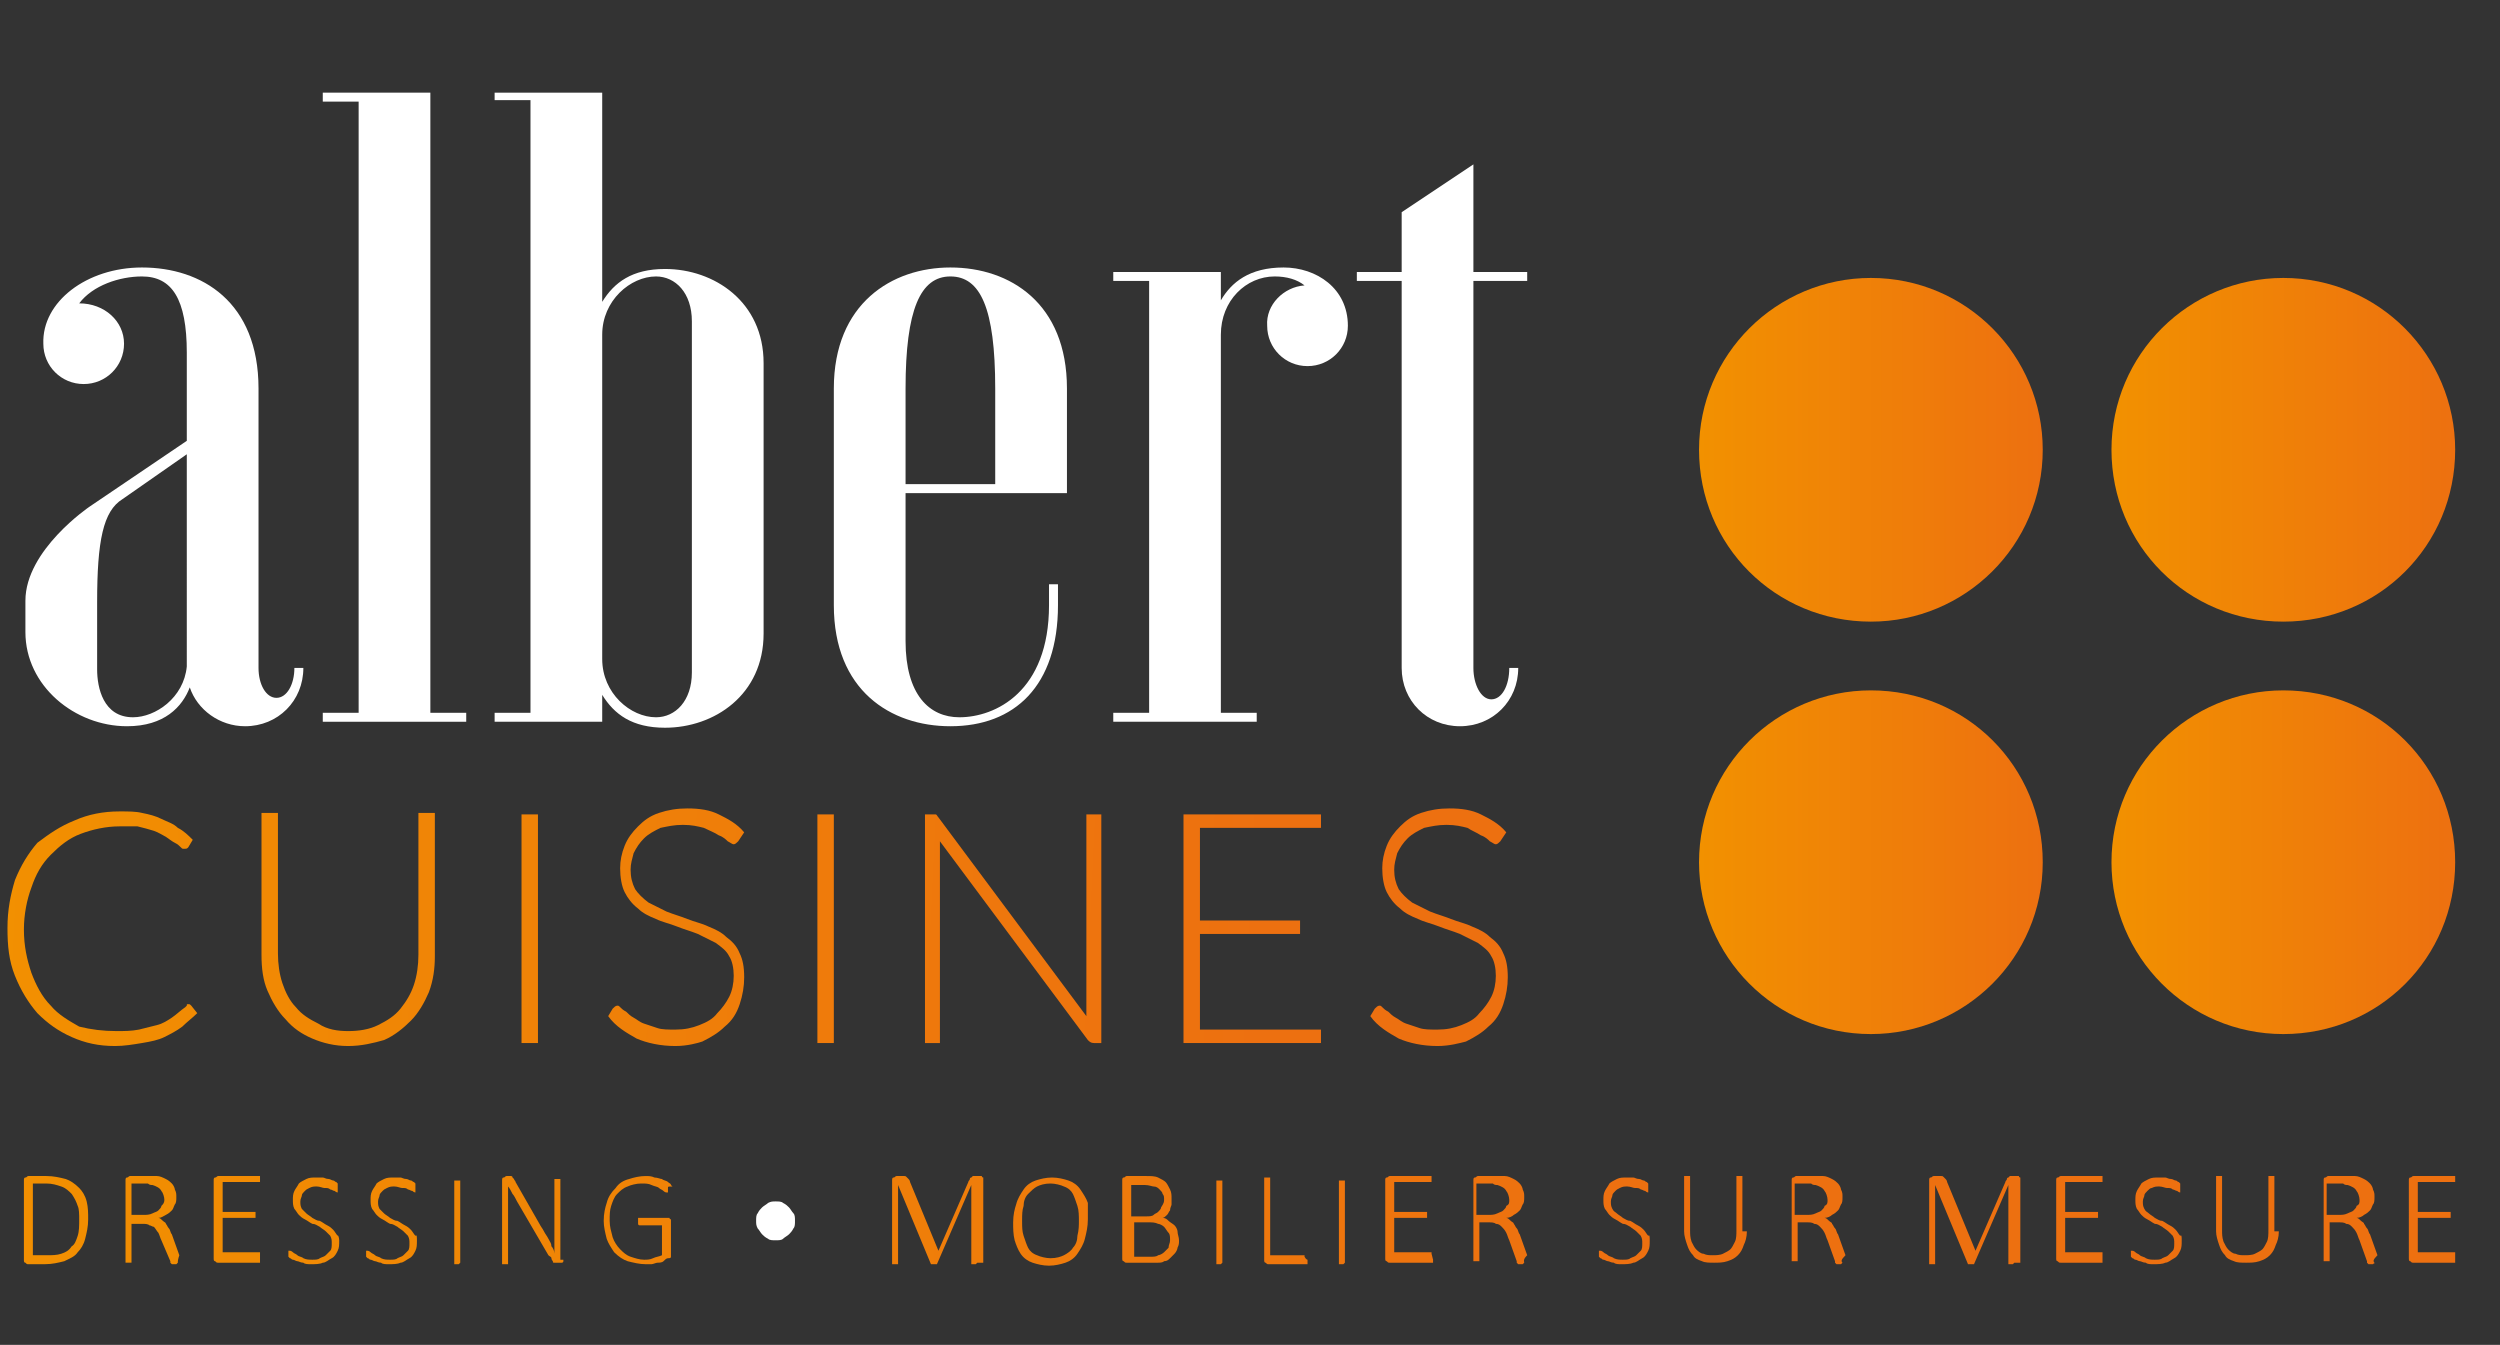 <?xml version="1.0" encoding="utf-8"?>
<!-- Generator: Adobe Illustrator 27.3.1, SVG Export Plug-In . SVG Version: 6.00 Build 0)  -->
<svg version="1.1" id="Layer_1" xmlns="http://www.w3.org/2000/svg" xmlns:xlink="http://www.w3.org/1999/xlink" x="0px" y="0px"
	 viewBox="0 0 167.3 90" style="enable-background:new 0 0 167.3 90;" xml:space="preserve">
<rect x="0" y="0" width="167.3" height="90" fill="#333333" stroke="none"/>
<style type="text/css">
	
		.st0{clip-path:url(#SVGID_00000157986457555247800530000017230581644974333839_);fill:url(#SVGID_00000148650549101519046640000000878783047335355046_);}
	
		.st1{clip-path:url(#SVGID_00000104670273017489672770000002352417536149520818_);fill:url(#SVGID_00000022532264927992364840000008204569365323093925_);}
	
		.st2{clip-path:url(#SVGID_00000101813539816168162730000010571583523012893114_);fill:url(#SVGID_00000070811806629054839060000015140436773148516737_);}
	
		.st3{clip-path:url(#SVGID_00000173843006264833204120000018217643676943117972_);fill:url(#SVGID_00000173851627196747708870000005492542447119625872_);}
	.st4{fill:#FFFFFF;}
	.st5{fill:url(#SVGID_00000041989420144028021530000009219959537098066310_);}
	.st6{fill:url(#SVGID_00000057149169006308810140000001211811968172655259_);}
	.st7{fill:url(#SVGID_00000150793546213431955520000015381495278294086334_);}
	.st8{fill:url(#SVGID_00000109714118726645419590000014733926512016874385_);}
	.st9{fill:url(#SVGID_00000105418395437853995090000008041358757242351507_);}
	.st10{fill:url(#SVGID_00000057117337557919949330000011895222656915004344_);}
	.st11{fill:url(#SVGID_00000139259096013121504400000002786965309401014928_);}
	.st12{fill:url(#SVGID_00000088106173888327986430000007377294692172489096_);}
	.st13{fill:url(#SVGID_00000117634549677252797020000011020811491523361450_);}
	.st14{fill:url(#SVGID_00000165212288370988063070000005788173603641103260_);}
	.st15{fill:url(#SVGID_00000057119243652708255280000011524644620590537638_);}
	.st16{fill:url(#SVGID_00000062911816860878968780000005280833563325524135_);}
	.st17{fill:url(#SVGID_00000115473200525388661480000017979803988729064873_);}
	.st18{fill:url(#SVGID_00000115513575582401291020000003543371387199631290_);}
	.st19{fill:url(#SVGID_00000101070746977979345220000000184083710426389931_);}
	.st20{fill:url(#SVGID_00000129171415327659626750000000172621395504547716_);}
	.st21{fill:url(#SVGID_00000142894988172276474740000011724756303302200497_);}
	.st22{fill:url(#SVGID_00000003087206715824352150000018299999039382437287_);}
	.st23{fill:url(#SVGID_00000135692545763281157170000011595978291751885479_);}
	.st24{fill:url(#SVGID_00000134235966564215139140000016713999909476337052_);}
	.st25{fill:url(#SVGID_00000023262851833109292680000015830829547227074706_);}
	.st26{fill:url(#SVGID_00000005963391893123291410000006264358479926620803_);}
	.st27{fill:url(#SVGID_00000091707087077857622260000000065520866582850737_);}
	.st28{fill:url(#SVGID_00000157287873136890544490000004931402807862127542_);}
	.st29{fill:url(#SVGID_00000059305449528598961580000007239661295264231073_);}
	.st30{fill:url(#SVGID_00000100348471624489050500000016640064346131622535_);}
	.st31{fill:url(#SVGID_00000036972961716368266430000009262620983182475664_);}
	.st32{fill:url(#SVGID_00000018948687369002784460000017122782396492266932_);}
	.st33{fill:url(#SVGID_00000160871039603468459230000005515933313125377714_);}
	.st34{fill:url(#SVGID_00000167365759689057803220000006937452064766316428_);}
	.st35{fill:url(#SVGID_00000098207176074006525590000012298537185831829649_);}
	.st36{fill:url(#SVGID_00000052071048021528793070000015081815299891178402_);}
	.st37{fill:url(#SVGID_00000096748028333224212240000012474086786117073820_);}
</style>
<g>
	<g>
		<g>
			<defs>
				<path id="SVGID_1_" d="M141.3,57.7c0,6.3,5.1,11.5,11.5,11.5c6.4,0,11.5-5.1,11.5-11.5s-5.1-11.5-11.5-11.5
					C146.5,46.2,141.3,51.3,141.3,57.7"/>
			</defs>
			<clipPath id="SVGID_00000085934041311575675120000017803825876451684778_">
				<use xlink:href="#SVGID_1_"  style="overflow:visible;"/>
			</clipPath>
			
				<linearGradient id="SVGID_00000003064420124732408610000016459512447863545491_" gradientUnits="userSpaceOnUse" x1="-214.432" y1="322.38" x2="-213.99" y2="322.38" gradientTransform="matrix(52.039 0 0 -52.039 11300.115 16833.975)">
				<stop  offset="0" style="stop-color:#F29100"/>
				<stop  offset="1" style="stop-color:#ED7010"/>
			</linearGradient>
			
				<rect x="141.3" y="46.2" style="clip-path:url(#SVGID_00000085934041311575675120000017803825876451684778_);fill:url(#SVGID_00000003064420124732408610000016459512447863545491_);" width="23" height="23"/>
		</g>
		<g>
			<defs>
				<path id="SVGID_00000150818889045837105590000001544598819944360846_" d="M141.3,30.1c0,6.4,5.1,11.5,11.5,11.5
					c6.4,0,11.5-5.1,11.5-11.5c0-6.3-5.1-11.5-11.5-11.5C146.5,18.6,141.3,23.7,141.3,30.1"/>
			</defs>
			<clipPath id="SVGID_00000001621583002318972900000007363186430985314217_">
				<use xlink:href="#SVGID_00000150818889045837105590000001544598819944360846_"  style="overflow:visible;"/>
			</clipPath>
			
				<linearGradient id="SVGID_00000111170267140181121050000005047694396792969611_" gradientUnits="userSpaceOnUse" x1="-214.432" y1="321.577" x2="-213.99" y2="321.577" gradientTransform="matrix(52.039 0 0 -52.039 11300.115 16764.582)">
				<stop  offset="0" style="stop-color:#F29100"/>
				<stop  offset="1" style="stop-color:#ED7010"/>
			</linearGradient>
			
				<rect x="141.3" y="18.6" style="clip-path:url(#SVGID_00000001621583002318972900000007363186430985314217_);fill:url(#SVGID_00000111170267140181121050000005047694396792969611_);" width="23" height="23"/>
		</g>
		<g>
			<defs>
				<path id="SVGID_00000000214502206416774770000009595483953532040636_" d="M113.7,57.7c0,6.3,5.1,11.5,11.5,11.5
					c6.3,0,11.5-5.1,11.5-11.5s-5.1-11.5-11.5-11.5C118.9,46.2,113.7,51.3,113.7,57.7"/>
			</defs>
			<clipPath id="SVGID_00000044899318971337714220000001156351037668246937_">
				<use xlink:href="#SVGID_00000000214502206416774770000009595483953532040636_"  style="overflow:visible;"/>
			</clipPath>
			
				<linearGradient id="SVGID_00000182497250858449814380000016786448843814370223_" gradientUnits="userSpaceOnUse" x1="-213.762" y1="322.38" x2="-213.32" y2="322.38" gradientTransform="matrix(52.039 0 0 -52.039 11237.614 16833.896)">
				<stop  offset="0" style="stop-color:#F29100"/>
				<stop  offset="1" style="stop-color:#ED7010"/>
			</linearGradient>
			
				<rect x="113.7" y="46.2" style="clip-path:url(#SVGID_00000044899318971337714220000001156351037668246937_);fill:url(#SVGID_00000182497250858449814380000016786448843814370223_);" width="23" height="23"/>
		</g>
		<g>
			<defs>
				<path id="SVGID_00000142151165218937651160000000687704671727052705_" d="M113.7,30.1c0,6.4,5.1,11.5,11.5,11.5
					c6.3,0,11.5-5.1,11.5-11.5c0-6.3-5.1-11.5-11.5-11.5C118.9,18.6,113.7,23.7,113.7,30.1"/>
			</defs>
			<clipPath id="SVGID_00000114756818151236442740000002086600266463904168_">
				<use xlink:href="#SVGID_00000142151165218937651160000000687704671727052705_"  style="overflow:visible;"/>
			</clipPath>
			
				<linearGradient id="SVGID_00000095332362023165353920000016960677837850240940_" gradientUnits="userSpaceOnUse" x1="-213.762" y1="321.577" x2="-213.32" y2="321.577" gradientTransform="matrix(52.039 0 0 -52.039 11237.614 16764.504)">
				<stop  offset="0" style="stop-color:#F29100"/>
				<stop  offset="1" style="stop-color:#ED7010"/>
			</linearGradient>
			
				<rect x="113.7" y="18.6" style="clip-path:url(#SVGID_00000114756818151236442740000002086600266463904168_);fill:url(#SVGID_00000095332362023165353920000016960677837850240940_);" width="23" height="23"/>
		</g>
	</g>
	<g>
		<path class="st4" d="M9.5,17.9c4,0,7.8,2.3,7.8,8.1v18.7c0,1.1,0.5,2,1.2,2c0.7,0,1.2-0.9,1.2-2h0.6c0,2.2-1.7,3.9-3.9,3.9
			c-1.7,0-3.2-1.1-3.7-2.6c-0.5,1.3-1.7,2.6-4.2,2.6c-3.5,0-6.8-2.7-6.8-6.3v-2.1c0-3.4,4.3-6.3,4.3-6.3l6.5-4.4v-5.9
			c0-3.6-1-5.1-3-5.1c-1.5,0-3.3,0.6-4.2,1.8c1.7,0,3,1.2,3,2.7c0,1.5-1.2,2.7-2.7,2.7c-1.5,0-2.7-1.2-2.7-2.7
			C2.8,20.2,5.8,17.9,9.5,17.9 M12.5,30.4l-4.3,3c-1.3,0.8-1.7,2.8-1.7,6.9v4.5C6.5,46,6.9,48,8.9,48c1.5,0,3.4-1.3,3.6-3.4V30.4z"
			/>
		<polygon class="st4" points="28.8,6.2 28.8,47.7 31.2,47.7 31.2,48.3 21.6,48.3 21.6,47.7 24,47.7 24,6.8 21.6,6.8 21.6,6.2 		"/>
		<path class="st4" d="M40.3,48.3h-7.2v-0.6h2.4v-41h-2.4V6.2h7.2v14c0.8-1.3,2-2.2,4.2-2.2c3.3,0,6.6,2.2,6.6,6.3v18.1
			c0,4.1-3.3,6.3-6.6,6.3c-2.2,0-3.4-0.9-4.2-2.2V48.3z M40.3,44.1c0,2.3,1.9,3.9,3.6,3.9c1.3,0,2.4-1.1,2.4-3V21.5
			c0-1.9-1.1-3-2.4-3c-1.7,0-3.6,1.6-3.6,3.9V44.1z"/>
		<path class="st4" d="M60.6,42.9c0,3.6,1.6,5.1,3.6,5.1c2.4,0,6-1.7,6-7.5v-1.4h0.6v1.4c0,5.4-2.9,8.1-7.2,8.1
			c-4,0-7.8-2.4-7.8-8.1V26c0-5.7,3.9-8.1,7.8-8.1c4,0,7.8,2.4,7.8,8.1v7H60.6V42.9z M60.6,32.4h6V26c0-5.4-1-7.5-3-7.5
			c-2,0-3,2.2-3,7.5V32.4z"/>
		<path class="st4" d="M87.3,19.1c-0.5-0.4-1.2-0.6-2-0.6c-1.9,0-3.6,1.6-3.6,3.9v25.3h2.4v0.6h-9.6v-0.6h2.4V18.8h-2.4v-0.6h7.2
			v1.9c0.7-1.2,1.9-2.2,4.2-2.2c2.2,0,4.3,1.4,4.3,3.9c0,1.5-1.2,2.7-2.7,2.7c-1.5,0-2.7-1.2-2.7-2.7C84.7,20.4,85.9,19.2,87.3,19.1
			"/>
		<path class="st4" d="M101.6,44.7c0,2.2-1.7,3.9-3.9,3.9c-2.2,0-3.9-1.7-3.9-3.9V18.8h-3v-0.6h3v-4l4.8-3.2v7.2h3.6v0.6h-3.6v25.9
			c0,1.1,0.5,2.1,1.2,2.1c0.7,0,1.2-0.9,1.2-2.1H101.6z"/>
		
			<linearGradient id="SVGID_00000078742594480766900970000001079452350603984789_" gradientUnits="userSpaceOnUse" x1="-3.041" y1="61.626" x2="84.75" y2="65.764">
			<stop  offset="0" style="stop-color:#F29100"/>
			<stop  offset="1" style="stop-color:#ED7010"/>
		</linearGradient>
		<path style="fill:url(#SVGID_00000078742594480766900970000001079452350603984789_);" d="M12.6,67.2c0.1,0,0.1,0,0.2,0.1l0.4,0.5
			c-0.3,0.3-0.7,0.6-1,0.9c-0.4,0.3-0.8,0.5-1.2,0.7c-0.4,0.2-0.9,0.3-1.5,0.4C8.9,69.9,8.3,70,7.7,70c-1.1,0-2-0.2-2.9-0.6
			c-0.9-0.4-1.6-0.9-2.3-1.6c-0.6-0.7-1.1-1.5-1.5-2.5c-0.4-1-0.5-2-0.5-3.2c0-1.2,0.2-2.2,0.5-3.2c0.4-1,0.9-1.8,1.5-2.5
			C3.3,55.8,4,55.3,5,54.9c0.9-0.4,1.9-0.6,3-0.6c0.6,0,1.1,0,1.5,0.1c0.5,0.1,0.9,0.2,1.3,0.4c0.4,0.2,0.8,0.3,1.1,0.6
			c0.4,0.2,0.7,0.5,1,0.8l-0.3,0.5c-0.1,0.1-0.1,0.1-0.3,0.1c-0.1,0-0.1,0-0.2-0.1c-0.1-0.1-0.2-0.2-0.4-0.3
			c-0.2-0.1-0.3-0.2-0.6-0.4c-0.2-0.1-0.5-0.3-0.8-0.4c-0.3-0.1-0.7-0.2-1.1-0.3C9,55.3,8.5,55.3,8,55.3c-0.9,0-1.8,0.2-2.6,0.5
			c-0.8,0.3-1.4,0.8-2,1.4c-0.6,0.6-1,1.3-1.3,2.2c-0.3,0.8-0.5,1.8-0.5,2.8c0,1.1,0.2,2,0.5,2.9c0.3,0.8,0.7,1.6,1.3,2.2
			c0.5,0.6,1.2,1,1.9,1.4C6.1,68.9,6.9,69,7.8,69c0.5,0,1,0,1.5-0.1c0.4-0.1,0.8-0.2,1.2-0.3c0.4-0.1,0.7-0.3,1-0.5
			c0.3-0.2,0.6-0.5,0.9-0.7c0,0,0.1-0.1,0.1-0.1C12.5,67.2,12.5,67.2,12.6,67.2"/>
		
			<linearGradient id="SVGID_00000151543291739162569290000011739618193516021928_" gradientUnits="userSpaceOnUse" x1="-3.005" y1="60.86" x2="84.786" y2="64.998">
			<stop  offset="0" style="stop-color:#F29100"/>
			<stop  offset="1" style="stop-color:#ED7010"/>
		</linearGradient>
		<path style="fill:url(#SVGID_00000151543291739162569290000011739618193516021928_);" d="M23.3,69c0.7,0,1.4-0.1,2-0.4
			c0.6-0.3,1.1-0.6,1.5-1.1c0.4-0.5,0.7-1,0.9-1.6c0.2-0.6,0.3-1.3,0.3-2v-9.5h1.1V64c0,0.8-0.1,1.6-0.4,2.4
			c-0.3,0.7-0.7,1.4-1.2,1.9c-0.5,0.5-1.1,1-1.8,1.3C25,69.8,24.2,70,23.3,70c-0.9,0-1.7-0.2-2.4-0.5c-0.7-0.3-1.3-0.7-1.8-1.3
			c-0.5-0.5-0.9-1.2-1.2-1.9c-0.3-0.7-0.4-1.5-0.4-2.4v-9.5h1.1v9.4c0,0.7,0.1,1.4,0.3,2c0.2,0.6,0.5,1.2,0.9,1.6
			c0.4,0.5,0.9,0.8,1.5,1.1C21.9,68.9,22.6,69,23.3,69"/>
		
			<linearGradient id="SVGID_00000181807296076684996280000017597676398136695688_" gradientUnits="userSpaceOnUse" x1="-2.98" y1="60.326" x2="84.811" y2="64.465">
			<stop  offset="0" style="stop-color:#F29100"/>
			<stop  offset="1" style="stop-color:#ED7010"/>
		</linearGradient>
		
			<rect x="34.9" y="54.5" style="fill:url(#SVGID_00000181807296076684996280000017597676398136695688_);" width="1.1" height="15.3"/>
		
			<linearGradient id="SVGID_00000085226266692702309230000004630337025360022915_" gradientUnits="userSpaceOnUse" x1="-2.958" y1="59.856" x2="84.833" y2="63.994">
			<stop  offset="0" style="stop-color:#F29100"/>
			<stop  offset="1" style="stop-color:#ED7010"/>
		</linearGradient>
		<path style="fill:url(#SVGID_00000085226266692702309230000004630337025360022915_);" d="M49.4,56.3c-0.1,0.1-0.2,0.2-0.3,0.2
			c-0.1,0-0.2-0.1-0.4-0.2c-0.1-0.1-0.3-0.3-0.6-0.4c-0.3-0.2-0.6-0.3-1-0.5c-0.4-0.1-0.8-0.2-1.4-0.2c-0.6,0-1,0.1-1.5,0.2
			c-0.4,0.2-0.8,0.4-1.1,0.7c-0.3,0.3-0.5,0.6-0.7,1c-0.1,0.4-0.2,0.7-0.2,1.1c0,0.5,0.1,0.9,0.3,1.3c0.2,0.3,0.5,0.6,0.9,0.9
			c0.4,0.2,0.8,0.4,1.2,0.6c0.5,0.2,0.9,0.3,1.4,0.5c0.5,0.2,1,0.3,1.4,0.5c0.5,0.2,0.9,0.4,1.2,0.7c0.4,0.3,0.7,0.6,0.9,1.1
			c0.2,0.4,0.3,0.9,0.3,1.6c0,0.6-0.1,1.2-0.3,1.8c-0.2,0.6-0.5,1.1-1,1.5c-0.4,0.4-0.9,0.7-1.5,1C46.7,69.8,46,70,45.2,70
			c-1,0-1.9-0.2-2.6-0.5c-0.7-0.4-1.4-0.8-1.9-1.5l0.3-0.5c0.1-0.1,0.2-0.2,0.3-0.2c0.1,0,0.1,0,0.2,0.1c0.1,0.1,0.2,0.2,0.4,0.3
			c0.1,0.1,0.3,0.3,0.5,0.4c0.2,0.1,0.4,0.3,0.7,0.4c0.3,0.1,0.6,0.2,0.9,0.3c0.3,0.1,0.7,0.1,1.2,0.1c0.6,0,1.1-0.1,1.6-0.3
			c0.5-0.2,0.9-0.4,1.2-0.8c0.3-0.3,0.6-0.7,0.8-1.1c0.2-0.4,0.3-0.9,0.3-1.4c0-0.5-0.1-1-0.3-1.3c-0.2-0.4-0.5-0.6-0.9-0.9
			c-0.4-0.2-0.8-0.4-1.2-0.6c-0.5-0.2-0.9-0.3-1.4-0.5c-0.5-0.2-1-0.3-1.4-0.5c-0.5-0.2-0.9-0.4-1.2-0.7c-0.4-0.3-0.7-0.7-0.9-1.1
			c-0.2-0.4-0.3-1-0.3-1.6c0-0.5,0.1-1,0.3-1.5c0.2-0.5,0.5-0.9,0.9-1.3c0.4-0.4,0.8-0.7,1.4-0.9c0.6-0.2,1.2-0.3,1.9-0.3
			c0.8,0,1.5,0.1,2.1,0.4c0.6,0.3,1.2,0.6,1.7,1.2L49.4,56.3z"/>
		
			<linearGradient id="SVGID_00000101807635139946017460000015196891300250460828_" gradientUnits="userSpaceOnUse" x1="-2.936" y1="59.395" x2="84.855" y2="63.534">
			<stop  offset="0" style="stop-color:#F29100"/>
			<stop  offset="1" style="stop-color:#ED7010"/>
		</linearGradient>
		
			<rect x="54.7" y="54.5" style="fill:url(#SVGID_00000101807635139946017460000015196891300250460828_);" width="1.1" height="15.3"/>
		
			<linearGradient id="SVGID_00000039124317853934268110000009667859735496551347_" gradientUnits="userSpaceOnUse" x1="-2.909" y1="58.81" x2="84.883" y2="62.949">
			<stop  offset="0" style="stop-color:#F29100"/>
			<stop  offset="1" style="stop-color:#ED7010"/>
		</linearGradient>
		<path style="fill:url(#SVGID_00000039124317853934268110000009667859735496551347_);" d="M62.6,54.5c0.1,0,0.1,0.1,0.2,0.2
			L72.7,68c0-0.2,0-0.4,0-0.6V54.5h1v15.3h-0.5c-0.2,0-0.3-0.1-0.4-0.2l-9.9-13.3c0,0.2,0,0.4,0,0.6v12.9h-1V54.5h0.5
			C62.5,54.5,62.5,54.5,62.6,54.5"/>
		
			<linearGradient id="SVGID_00000101804835476193504790000004491690095541468580_" gradientUnits="userSpaceOnUse" x1="-2.873" y1="58.056" x2="84.918" y2="62.194">
			<stop  offset="0" style="stop-color:#F29100"/>
			<stop  offset="1" style="stop-color:#ED7010"/>
		</linearGradient>
		<polygon style="fill:url(#SVGID_00000101804835476193504790000004491690095541468580_);" points="88.4,54.5 88.4,55.4 80.3,55.4 
			80.3,61.6 87,61.6 87,62.5 80.3,62.5 80.3,68.9 88.4,68.9 88.4,69.8 79.2,69.8 79.2,54.5 		"/>
		
			<linearGradient id="SVGID_00000085246025729529387680000000049284553667913404_" gradientUnits="userSpaceOnUse" x1="-2.845" y1="57.459" x2="84.946" y2="61.597">
			<stop  offset="0" style="stop-color:#F29100"/>
			<stop  offset="1" style="stop-color:#ED7010"/>
		</linearGradient>
		<path style="fill:url(#SVGID_00000085246025729529387680000000049284553667913404_);" d="M100.4,56.3c-0.1,0.1-0.2,0.2-0.3,0.2
			c-0.1,0-0.2-0.1-0.4-0.2c-0.1-0.1-0.3-0.3-0.6-0.4c-0.3-0.2-0.6-0.3-0.9-0.5c-0.4-0.1-0.8-0.2-1.4-0.2c-0.6,0-1,0.1-1.5,0.2
			c-0.4,0.2-0.8,0.4-1.1,0.7c-0.3,0.3-0.5,0.6-0.7,1c-0.1,0.4-0.2,0.7-0.2,1.1c0,0.5,0.1,0.9,0.3,1.3c0.2,0.3,0.5,0.6,0.9,0.9
			c0.4,0.2,0.8,0.4,1.2,0.6c0.5,0.2,0.9,0.3,1.4,0.5c0.5,0.2,1,0.3,1.4,0.5c0.5,0.2,0.9,0.4,1.2,0.7c0.4,0.3,0.7,0.6,0.9,1.1
			c0.2,0.4,0.3,0.9,0.3,1.6c0,0.6-0.1,1.2-0.3,1.8c-0.2,0.6-0.5,1.1-1,1.5c-0.4,0.4-0.9,0.7-1.5,1C97.7,69.8,97,70,96.2,70
			c-1,0-1.9-0.2-2.6-0.5c-0.7-0.4-1.4-0.8-1.9-1.5l0.3-0.5c0.1-0.1,0.2-0.2,0.3-0.2c0.1,0,0.1,0,0.2,0.1c0.1,0.1,0.2,0.2,0.4,0.3
			c0.1,0.1,0.3,0.3,0.5,0.4c0.2,0.1,0.4,0.3,0.7,0.4c0.3,0.1,0.6,0.2,0.9,0.3c0.3,0.1,0.7,0.1,1.2,0.1c0.6,0,1.1-0.1,1.6-0.3
			c0.5-0.2,0.9-0.4,1.2-0.8c0.3-0.3,0.6-0.7,0.8-1.1c0.2-0.4,0.3-0.9,0.3-1.4c0-0.5-0.1-1-0.3-1.3c-0.2-0.4-0.5-0.6-0.9-0.9
			c-0.4-0.2-0.8-0.4-1.2-0.6c-0.5-0.2-0.9-0.3-1.4-0.5c-0.5-0.2-1-0.3-1.4-0.5c-0.5-0.2-0.9-0.4-1.2-0.7c-0.4-0.3-0.7-0.7-0.9-1.1
			c-0.2-0.4-0.3-1-0.3-1.6c0-0.5,0.1-1,0.3-1.5c0.2-0.5,0.5-0.9,0.9-1.3c0.4-0.4,0.8-0.7,1.4-0.9c0.6-0.2,1.2-0.3,1.9-0.3
			c0.8,0,1.5,0.1,2.1,0.4c0.6,0.3,1.2,0.6,1.7,1.2L100.4,56.3z"/>
	</g>
	<g>
		
			<linearGradient id="SVGID_00000045577939701758742470000005760839519069510020_" gradientUnits="userSpaceOnUse" x1="-3.677" y1="81.646" x2="108.299" y2="82.135">
			<stop  offset="0" style="stop-color:#F29100"/>
			<stop  offset="1" style="stop-color:#ED7010"/>
		</linearGradient>
		<path style="fill:url(#SVGID_00000045577939701758742470000005760839519069510020_);" d="M5.9,81.6c0,0.5-0.1,0.9-0.2,1.3
			c-0.1,0.4-0.3,0.7-0.5,0.9c-0.2,0.3-0.5,0.4-0.9,0.6c-0.4,0.1-0.8,0.2-1.3,0.2H1.9c-0.1,0-0.1,0-0.2-0.1c-0.1,0-0.1-0.1-0.1-0.2
			V79c0-0.1,0-0.2,0.1-0.2c0.1,0,0.1-0.1,0.2-0.1h1.2c0.5,0,0.9,0.1,1.3,0.2c0.3,0.1,0.6,0.3,0.9,0.6c0.2,0.2,0.4,0.5,0.5,0.9
			C5.9,80.8,5.9,81.2,5.9,81.6z M5.3,81.6c0-0.3,0-0.7-0.1-0.9c-0.1-0.3-0.2-0.5-0.4-0.8c-0.2-0.2-0.4-0.4-0.7-0.5
			c-0.3-0.1-0.6-0.2-1-0.2H2.2v4.8h0.9c0.4,0,0.7,0,1-0.1c0.3-0.1,0.5-0.2,0.7-0.5C5,83.3,5.1,83,5.2,82.7C5.3,82.4,5.3,82,5.3,81.6
			z"/>
		
			<linearGradient id="SVGID_00000128445648846211507080000000943746884310428345_" gradientUnits="userSpaceOnUse" x1="-3.677" y1="81.63" x2="108.299" y2="82.119">
			<stop  offset="0" style="stop-color:#F29100"/>
			<stop  offset="1" style="stop-color:#ED7010"/>
		</linearGradient>
		<path style="fill:url(#SVGID_00000128445648846211507080000000943746884310428345_);" d="M11.9,84.5
			C11.9,84.5,11.9,84.5,11.9,84.5C11.9,84.6,11.9,84.6,11.9,84.5c-0.1,0.1-0.1,0.1-0.1,0.1c0,0-0.1,0-0.1,0c-0.1,0-0.1,0-0.1,0
			c0,0-0.1,0-0.1,0c0,0,0,0-0.1-0.1c0,0,0-0.1,0-0.1L10.8,83c-0.1-0.2-0.1-0.3-0.2-0.5c-0.1-0.1-0.2-0.3-0.3-0.4
			C10.2,82.1,10.1,82,10,82c-0.1-0.1-0.3-0.1-0.5-0.1H8.8v2.6c0,0,0,0,0,0s0,0,0,0s0,0-0.1,0c0,0-0.1,0-0.1,0c-0.1,0-0.1,0-0.1,0
			c0,0-0.1,0-0.1,0c0,0,0,0,0,0s0,0,0,0V79c0-0.1,0-0.2,0.1-0.2c0.1,0,0.1-0.1,0.2-0.1h1.1c0.1,0,0.3,0,0.4,0c0.1,0,0.2,0,0.3,0
			c0.2,0,0.4,0.1,0.6,0.2c0.2,0.1,0.3,0.2,0.4,0.3c0.1,0.1,0.2,0.3,0.2,0.4c0.1,0.2,0.1,0.3,0.1,0.5c0,0.2,0,0.4-0.1,0.5
			c-0.1,0.2-0.1,0.3-0.2,0.4c-0.1,0.1-0.2,0.2-0.4,0.3s-0.3,0.2-0.5,0.2c0.1,0,0.2,0.1,0.3,0.2c0.1,0.1,0.2,0.1,0.2,0.2
			c0.1,0.1,0.1,0.2,0.2,0.3c0.1,0.1,0.1,0.3,0.2,0.4l0.5,1.4C11.9,84.3,11.9,84.4,11.9,84.5C11.9,84.4,11.9,84.5,11.9,84.5z
			 M11,80.3c0-0.2-0.1-0.5-0.2-0.6c-0.1-0.2-0.3-0.3-0.6-0.4c-0.1,0-0.2,0-0.3-0.1c-0.1,0-0.2,0-0.4,0H8.8v2.1h0.8
			c0.2,0,0.4,0,0.6-0.1c0.2-0.1,0.3-0.1,0.4-0.2c0.1-0.1,0.2-0.2,0.2-0.3C10.9,80.6,11,80.5,11,80.3z"/>
		
			<linearGradient id="SVGID_00000042734289664236452420000003506586919103071106_" gradientUnits="userSpaceOnUse" x1="-3.677" y1="81.587" x2="108.299" y2="82.076">
			<stop  offset="0" style="stop-color:#F29100"/>
			<stop  offset="1" style="stop-color:#ED7010"/>
		</linearGradient>
		<path style="fill:url(#SVGID_00000042734289664236452420000003506586919103071106_);" d="M17.4,84.3c0,0,0,0.1,0,0.1
			c0,0,0,0.1,0,0.1c0,0,0,0,0,0c0,0,0,0-0.1,0h-2.7c-0.1,0-0.1,0-0.2-0.1c-0.1,0-0.1-0.1-0.1-0.2V79c0-0.1,0-0.2,0.1-0.2
			c0.1,0,0.1-0.1,0.2-0.1h2.7c0,0,0,0,0.1,0c0,0,0,0,0,0c0,0,0,0,0,0.1c0,0,0,0.1,0,0.1c0,0,0,0.1,0,0.1s0,0.1,0,0.1c0,0,0,0,0,0
			c0,0,0,0-0.1,0h-2.4v2h2.1c0,0,0,0,0.1,0c0,0,0,0,0,0c0,0,0,0,0,0.1c0,0,0,0.1,0,0.1c0,0,0,0.1,0,0.1c0,0,0,0.1,0,0.1c0,0,0,0,0,0
			s0,0-0.1,0h-2.1v2.3h2.4c0,0,0,0,0.1,0c0,0,0,0,0,0c0,0,0,0,0,0.1C17.4,84.3,17.4,84.3,17.4,84.3z"/>
		
			<linearGradient id="SVGID_00000068634898380486375840000000704750535381501066_" gradientUnits="userSpaceOnUse" x1="-3.676" y1="81.565" x2="108.299" y2="82.054">
			<stop  offset="0" style="stop-color:#F29100"/>
			<stop  offset="1" style="stop-color:#ED7010"/>
		</linearGradient>
		<path style="fill:url(#SVGID_00000068634898380486375840000000704750535381501066_);" d="M22.7,83c0,0.3,0,0.5-0.1,0.7
			s-0.2,0.4-0.4,0.5c-0.2,0.1-0.4,0.3-0.6,0.3c-0.2,0.1-0.5,0.1-0.8,0.1c-0.2,0-0.4,0-0.5-0.1c-0.2,0-0.3-0.1-0.4-0.1
			c-0.1,0-0.2-0.1-0.3-0.1c-0.1,0-0.1-0.1-0.2-0.1c0,0-0.1-0.1-0.1-0.1c0,0,0-0.1,0-0.2c0-0.1,0-0.1,0-0.1c0,0,0-0.1,0-0.1
			c0,0,0,0,0,0c0,0,0,0,0.1,0c0,0,0.1,0,0.2,0.1c0.1,0.1,0.2,0.1,0.3,0.2c0.1,0.1,0.3,0.1,0.4,0.2c0.2,0.1,0.4,0.1,0.6,0.1
			c0.2,0,0.4,0,0.5-0.1c0.2-0.1,0.3-0.1,0.4-0.2c0.1-0.1,0.2-0.2,0.3-0.3c0.1-0.1,0.1-0.3,0.1-0.5c0-0.2,0-0.3-0.1-0.5
			c-0.1-0.1-0.2-0.2-0.3-0.3c-0.1-0.1-0.3-0.2-0.4-0.3c-0.2-0.1-0.3-0.2-0.5-0.2c-0.2-0.1-0.3-0.2-0.5-0.3c-0.2-0.1-0.3-0.2-0.4-0.3
			c-0.1-0.1-0.2-0.3-0.3-0.4c-0.1-0.2-0.1-0.4-0.1-0.6c0-0.2,0-0.4,0.1-0.6c0.1-0.2,0.2-0.3,0.3-0.5c0.1-0.1,0.3-0.2,0.5-0.3
			c0.2-0.1,0.4-0.1,0.7-0.1c0.1,0,0.2,0,0.4,0c0.1,0,0.2,0.1,0.4,0.1c0.1,0,0.2,0.1,0.3,0.1c0.1,0,0.1,0.1,0.2,0.1c0,0,0,0,0.1,0.1
			c0,0,0,0,0,0.1s0,0,0,0.1c0,0,0,0.1,0,0.1c0,0,0,0.1,0,0.1c0,0,0,0.1,0,0.1c0,0,0,0,0,0.1c0,0,0,0,0,0c0,0-0.1,0-0.2-0.1
			c-0.1,0-0.2-0.1-0.3-0.1c-0.1-0.1-0.2-0.1-0.4-0.1c-0.1,0-0.3-0.1-0.5-0.1c-0.2,0-0.3,0-0.5,0.1s-0.2,0.1-0.3,0.2
			c-0.1,0.1-0.2,0.2-0.2,0.3c0,0.1-0.1,0.2-0.1,0.4c0,0.2,0,0.3,0.1,0.5c0.1,0.1,0.2,0.2,0.3,0.3c0.1,0.1,0.3,0.2,0.4,0.3
			c0.2,0.1,0.3,0.2,0.5,0.2c0.2,0.1,0.3,0.2,0.5,0.3c0.2,0.1,0.3,0.2,0.4,0.3c0.1,0.1,0.2,0.3,0.3,0.4C22.6,82.6,22.7,82.8,22.7,83z
			"/>
		
			<linearGradient id="SVGID_00000159436631207186512070000012713324368696476093_" gradientUnits="userSpaceOnUse" x1="-3.676" y1="81.542" x2="108.299" y2="82.031">
			<stop  offset="0" style="stop-color:#F29100"/>
			<stop  offset="1" style="stop-color:#ED7010"/>
		</linearGradient>
		<path style="fill:url(#SVGID_00000159436631207186512070000012713324368696476093_);" d="M27.9,83c0,0.3,0,0.5-0.1,0.7
			s-0.2,0.4-0.4,0.5c-0.2,0.1-0.4,0.3-0.6,0.3c-0.2,0.1-0.5,0.1-0.8,0.1c-0.2,0-0.4,0-0.5-0.1c-0.2,0-0.3-0.1-0.4-0.1
			c-0.1,0-0.2-0.1-0.3-0.1c-0.1,0-0.1-0.1-0.2-0.1c0,0-0.1-0.1-0.1-0.1c0,0,0-0.1,0-0.2c0-0.1,0-0.1,0-0.1c0,0,0-0.1,0-0.1
			c0,0,0,0,0,0c0,0,0,0,0.1,0c0,0,0.1,0,0.2,0.1c0.1,0.1,0.2,0.1,0.3,0.2c0.1,0.1,0.3,0.1,0.4,0.2c0.2,0.1,0.4,0.1,0.6,0.1
			c0.2,0,0.4,0,0.5-0.1c0.2-0.1,0.3-0.1,0.4-0.2s0.2-0.2,0.3-0.3c0.1-0.1,0.1-0.3,0.1-0.5c0-0.2,0-0.3-0.1-0.5
			c-0.1-0.1-0.2-0.2-0.3-0.3c-0.1-0.1-0.3-0.2-0.4-0.3c-0.2-0.1-0.3-0.2-0.5-0.2c-0.2-0.1-0.3-0.2-0.5-0.3c-0.2-0.1-0.3-0.2-0.4-0.3
			c-0.1-0.1-0.2-0.3-0.3-0.4c-0.1-0.2-0.1-0.4-0.1-0.6c0-0.2,0-0.4,0.1-0.6c0.1-0.2,0.2-0.3,0.3-0.5c0.1-0.1,0.3-0.2,0.5-0.3
			c0.2-0.1,0.4-0.1,0.7-0.1c0.1,0,0.2,0,0.4,0c0.1,0,0.2,0.1,0.4,0.1c0.1,0,0.2,0.1,0.3,0.1c0.1,0,0.1,0.1,0.2,0.1c0,0,0,0,0.1,0.1
			c0,0,0,0,0,0.1s0,0,0,0.1c0,0,0,0.1,0,0.1c0,0,0,0.1,0,0.1c0,0,0,0.1,0,0.1c0,0,0,0,0,0.1c0,0,0,0,0,0c0,0-0.1,0-0.2-0.1
			c-0.1,0-0.2-0.1-0.3-0.1c-0.1-0.1-0.2-0.1-0.4-0.1c-0.1,0-0.3-0.1-0.5-0.1c-0.2,0-0.3,0-0.5,0.1s-0.2,0.1-0.3,0.2
			c-0.1,0.1-0.2,0.2-0.2,0.3c0,0.1-0.1,0.2-0.1,0.4c0,0.2,0,0.3,0.1,0.5c0.1,0.1,0.2,0.2,0.3,0.3s0.3,0.2,0.4,0.3
			c0.2,0.1,0.3,0.2,0.5,0.2c0.2,0.1,0.3,0.2,0.5,0.3c0.2,0.1,0.3,0.2,0.4,0.3c0.1,0.1,0.2,0.3,0.3,0.4C27.9,82.6,27.9,82.8,27.9,83z
			"/>
		
			<linearGradient id="SVGID_00000148650627710084639490000002758565309123608999_" gradientUnits="userSpaceOnUse" x1="-3.676" y1="81.523" x2="108.299" y2="82.013">
			<stop  offset="0" style="stop-color:#F29100"/>
			<stop  offset="1" style="stop-color:#ED7010"/>
		</linearGradient>
		<path style="fill:url(#SVGID_00000148650627710084639490000002758565309123608999_);" d="M30.8,84.5
			C30.8,84.5,30.8,84.5,30.8,84.5C30.7,84.6,30.7,84.6,30.8,84.5c-0.1,0.1-0.1,0.1-0.1,0.1c0,0-0.1,0-0.1,0c-0.1,0-0.1,0-0.1,0
			c0,0-0.1,0-0.1,0c0,0,0,0,0,0c0,0,0,0,0,0v-5.6c0,0,0,0,0,0c0,0,0,0,0,0c0,0,0.1,0,0.1,0c0,0,0.1,0,0.1,0c0.1,0,0.1,0,0.1,0
			c0,0,0.1,0,0.1,0c0,0,0,0,0,0c0,0,0,0,0,0V84.5z"/>
		
			<linearGradient id="SVGID_00000065783828085247976700000003929550564519837584_" gradientUnits="userSpaceOnUse" x1="-3.676" y1="81.51" x2="108.299" y2="81.999">
			<stop  offset="0" style="stop-color:#F29100"/>
			<stop  offset="1" style="stop-color:#ED7010"/>
		</linearGradient>
		<path style="fill:url(#SVGID_00000065783828085247976700000003929550564519837584_);" d="M37.7,84.3c0,0.1,0,0.1,0,0.1
			c0,0,0,0.1-0.1,0.1c0,0-0.1,0-0.1,0c0,0-0.1,0-0.1,0h-0.1c-0.1,0-0.1,0-0.2,0c-0.1,0-0.1,0-0.1-0.1c0,0-0.1-0.1-0.1-0.2
			c0-0.1-0.1-0.1-0.2-0.2l-2.1-3.6c-0.1-0.2-0.2-0.4-0.3-0.5c-0.1-0.2-0.2-0.4-0.3-0.5h0c0,0.2,0,0.4,0,0.7c0,0.2,0,0.5,0,0.7v3.8
			c0,0,0,0,0,0c0,0,0,0,0,0c0,0,0,0-0.1,0c0,0-0.1,0-0.1,0c-0.1,0-0.1,0-0.1,0c0,0-0.1,0-0.1,0c0,0,0,0,0,0c0,0,0,0,0,0V79
			c0-0.1,0-0.2,0.1-0.2c0.1,0,0.1-0.1,0.2-0.1H34c0.1,0,0.1,0,0.2,0c0,0,0.1,0,0.1,0.1c0,0,0.1,0.1,0.1,0.1c0,0.1,0.1,0.1,0.1,0.2
			l1.6,2.8c0.1,0.2,0.2,0.3,0.3,0.5c0.1,0.2,0.2,0.3,0.3,0.5c0.1,0.2,0.2,0.3,0.2,0.5c0.1,0.1,0.2,0.3,0.2,0.5h0c0-0.3,0-0.5,0-0.8
			s0-0.5,0-0.8v-3.4c0,0,0,0,0,0c0,0,0,0,0,0c0,0,0,0,0.1,0c0,0,0.1,0,0.1,0c0,0,0.1,0,0.1,0c0,0,0.1,0,0.1,0c0,0,0,0,0,0
			c0,0,0,0,0,0V84.3z"/>
		
			<linearGradient id="SVGID_00000142896069176528785730000008062280000804946867_" gradientUnits="userSpaceOnUse" x1="-3.676" y1="81.469" x2="108.299" y2="81.958">
			<stop  offset="0" style="stop-color:#F29100"/>
			<stop  offset="1" style="stop-color:#ED7010"/>
		</linearGradient>
		<path style="fill:url(#SVGID_00000142896069176528785730000008062280000804946867_);" d="M44.7,79.5c0,0,0,0.1,0,0.1
			c0,0,0,0.1,0,0.1c0,0,0,0,0,0.1c0,0,0,0-0.1,0c0,0-0.1,0-0.2-0.1c-0.1-0.1-0.2-0.1-0.3-0.2c-0.1-0.1-0.3-0.1-0.5-0.2
			c-0.2-0.1-0.4-0.1-0.7-0.1c-0.3,0-0.7,0.1-0.9,0.2c-0.3,0.1-0.5,0.3-0.7,0.5c-0.2,0.2-0.3,0.5-0.4,0.8c-0.1,0.3-0.1,0.6-0.1,1
			c0,0.4,0.1,0.7,0.2,1.1c0.1,0.3,0.3,0.6,0.5,0.8c0.2,0.2,0.4,0.4,0.7,0.5c0.3,0.1,0.6,0.2,0.9,0.2c0.2,0,0.4,0,0.6-0.1
			c0.2-0.1,0.4-0.1,0.6-0.2V82h-1.5c0,0-0.1,0-0.1-0.1s0-0.1,0-0.2c0,0,0-0.1,0-0.1c0,0,0-0.1,0-0.1c0,0,0,0,0,0c0,0,0,0,0.1,0h1.8
			c0,0,0.1,0,0.1,0s0.1,0,0.1,0c0,0,0,0.1,0.1,0.1c0,0,0,0.1,0,0.1v2.2c0,0.1,0,0.1,0,0.2c0,0.1-0.1,0.1-0.2,0.1
			c-0.1,0-0.2,0.1-0.3,0.2c-0.1,0.1-0.3,0.1-0.4,0.1c-0.1,0-0.3,0.1-0.4,0.1c-0.1,0-0.3,0-0.4,0c-0.4,0-0.8-0.1-1.2-0.2
			c-0.3-0.1-0.6-0.3-0.9-0.6c-0.2-0.3-0.4-0.6-0.5-0.9c-0.1-0.4-0.2-0.8-0.2-1.2c0-0.5,0.1-0.9,0.2-1.2c0.1-0.4,0.3-0.7,0.6-1
			c0.2-0.3,0.5-0.5,0.9-0.6c0.3-0.1,0.7-0.2,1.1-0.2c0.2,0,0.4,0,0.6,0.1c0.2,0,0.4,0.1,0.5,0.1c0.1,0.1,0.3,0.1,0.4,0.2
			c0.1,0.1,0.2,0.1,0.2,0.2c0,0,0.1,0.1,0.1,0.1C44.7,79.4,44.7,79.4,44.7,79.5z"/>
		<path class="st4" d="M53.2,81.7c0,0.2,0,0.4-0.1,0.5c-0.1,0.2-0.2,0.3-0.3,0.4c-0.1,0.1-0.3,0.2-0.4,0.3C52.3,83,52.1,83,51.9,83
			s-0.4,0-0.5-0.1c-0.2-0.1-0.3-0.2-0.4-0.3s-0.2-0.3-0.3-0.4c-0.1-0.2-0.1-0.3-0.1-0.5c0-0.2,0-0.4,0.1-0.5
			c0.1-0.2,0.2-0.3,0.3-0.4c0.1-0.1,0.3-0.2,0.4-0.3c0.2-0.1,0.3-0.1,0.5-0.1s0.4,0,0.5,0.1c0.2,0.1,0.3,0.2,0.4,0.3
			c0.1,0.1,0.2,0.3,0.3,0.4C53.2,81.3,53.2,81.5,53.2,81.7z"/>
		
			<linearGradient id="SVGID_00000034788608445494426780000000106285442138100097_" gradientUnits="userSpaceOnUse" x1="-3.676" y1="81.398" x2="108.3" y2="81.887">
			<stop  offset="0" style="stop-color:#F29100"/>
			<stop  offset="1" style="stop-color:#ED7010"/>
		</linearGradient>
		<path style="fill:url(#SVGID_00000034788608445494426780000000106285442138100097_);" d="M65.4,84.5
			C65.4,84.5,65.4,84.5,65.4,84.5C65.3,84.6,65.3,84.6,65.4,84.5c-0.1,0.1-0.1,0.1-0.1,0.1c0,0-0.1,0-0.1,0c0,0-0.1,0-0.1,0
			s-0.1,0-0.1,0c0,0,0,0,0,0s0,0,0,0v-5.3h0l-2.3,5.3c0,0,0,0,0,0c0,0,0,0,0,0c0,0,0,0-0.1,0c0,0-0.1,0-0.1,0c0,0-0.1,0-0.1,0
			c0,0-0.1,0-0.1,0c0,0,0,0,0,0c0,0,0,0,0,0l-2.2-5.3h0v5.3c0,0,0,0,0,0c0,0,0,0,0,0c0,0-0.1,0-0.1,0c0,0-0.1,0-0.1,0
			c-0.1,0-0.1,0-0.1,0c0,0-0.1,0-0.1,0s0,0,0,0c0,0,0,0,0,0V79c0-0.1,0-0.2,0.1-0.2c0.1,0,0.1-0.1,0.2-0.1h0.3c0.1,0,0.1,0,0.2,0
			c0.1,0,0.1,0,0.2,0.1c0,0,0.1,0.1,0.1,0.1c0,0,0.1,0.1,0.1,0.2l1.9,4.6h0l2-4.6c0-0.1,0.1-0.1,0.1-0.2c0-0.1,0.1-0.1,0.1-0.1
			c0,0,0.1-0.1,0.1-0.1c0,0,0.1,0,0.1,0h0.3c0,0,0.1,0,0.1,0c0,0,0.1,0,0.1,0c0,0,0,0.1,0.1,0.1c0,0,0,0.1,0,0.1V84.5z"/>
		
			<linearGradient id="SVGID_00000163067098390283317800000012642083529375561382_" gradientUnits="userSpaceOnUse" x1="-3.676" y1="81.35" x2="108.3" y2="81.839">
			<stop  offset="0" style="stop-color:#F29100"/>
			<stop  offset="1" style="stop-color:#ED7010"/>
		</linearGradient>
		<path style="fill:url(#SVGID_00000163067098390283317800000012642083529375561382_);" d="M72.8,81.6c0,0.5-0.1,0.9-0.2,1.3
			c-0.1,0.4-0.3,0.7-0.5,1c-0.2,0.3-0.5,0.5-0.8,0.6c-0.3,0.1-0.7,0.2-1.1,0.2s-0.8-0.1-1.1-0.2c-0.3-0.1-0.6-0.3-0.8-0.6
			c-0.2-0.3-0.3-0.6-0.4-0.9c-0.1-0.4-0.1-0.8-0.1-1.2c0-0.5,0.1-0.9,0.2-1.2c0.1-0.4,0.3-0.7,0.5-1c0.2-0.3,0.5-0.5,0.8-0.6
			c0.3-0.1,0.7-0.2,1.1-0.2c0.4,0,0.8,0.1,1.1,0.2c0.3,0.1,0.6,0.3,0.8,0.6c0.2,0.3,0.4,0.6,0.5,0.9C72.8,80.7,72.8,81.2,72.8,81.6z
			 M72.2,81.7c0-0.3,0-0.7-0.1-1c-0.1-0.3-0.2-0.6-0.3-0.8c-0.1-0.2-0.3-0.4-0.6-0.5c-0.2-0.1-0.6-0.2-0.9-0.2
			c-0.4,0-0.7,0.1-0.9,0.2c-0.2,0.1-0.4,0.3-0.6,0.5c-0.2,0.2-0.3,0.5-0.3,0.8c-0.1,0.3-0.1,0.6-0.1,1c0,0.4,0,0.7,0.1,1
			c0.1,0.3,0.2,0.6,0.3,0.8c0.1,0.2,0.3,0.4,0.6,0.5c0.2,0.1,0.6,0.2,0.9,0.2c0.4,0,0.7-0.1,0.9-0.2c0.2-0.1,0.5-0.3,0.6-0.5
			c0.2-0.2,0.3-0.5,0.3-0.8C72.2,82.3,72.2,82,72.2,81.7z"/>
		
			<linearGradient id="SVGID_00000008865062396672682640000003538333049954526127_" gradientUnits="userSpaceOnUse" x1="-3.675" y1="81.324" x2="108.3" y2="81.813">
			<stop  offset="0" style="stop-color:#F29100"/>
			<stop  offset="1" style="stop-color:#ED7010"/>
		</linearGradient>
		<path style="fill:url(#SVGID_00000008865062396672682640000003538333049954526127_);" d="M78.9,83c0,0.2,0,0.3-0.1,0.5
			c0,0.1-0.1,0.3-0.2,0.4c-0.1,0.1-0.2,0.2-0.3,0.3c-0.1,0.1-0.2,0.2-0.4,0.2c-0.1,0.1-0.3,0.1-0.4,0.1c-0.2,0-0.3,0-0.6,0h-1.5
			c-0.1,0-0.1,0-0.2-0.1c-0.1,0-0.1-0.1-0.1-0.2V79c0-0.1,0-0.2,0.1-0.2c0.1,0,0.1-0.1,0.2-0.1h1.3c0.3,0,0.6,0,0.8,0.1
			c0.2,0.1,0.4,0.2,0.5,0.3c0.1,0.1,0.2,0.3,0.3,0.5c0.1,0.2,0.1,0.4,0.1,0.6c0,0.1,0,0.3,0,0.4c0,0.1-0.1,0.2-0.1,0.4
			c-0.1,0.1-0.1,0.2-0.2,0.3c-0.1,0.1-0.2,0.2-0.3,0.2c0.2,0,0.3,0.1,0.4,0.2c0.1,0.1,0.3,0.2,0.4,0.3c0.1,0.1,0.2,0.3,0.2,0.4
			C78.8,82.6,78.9,82.8,78.9,83z M77.9,80.3c0-0.2,0-0.3-0.1-0.4c0-0.1-0.1-0.2-0.2-0.3c-0.1-0.1-0.2-0.2-0.4-0.2
			c-0.1,0-0.3-0.1-0.6-0.1h-0.9v2.1h1c0.2,0,0.4,0,0.5-0.1c0.1-0.1,0.2-0.1,0.3-0.2c0.1-0.1,0.2-0.2,0.2-0.3
			C77.9,80.5,77.9,80.4,77.9,80.3z M78.3,83c0-0.2,0-0.4-0.1-0.5c-0.1-0.1-0.2-0.3-0.3-0.4c-0.1-0.1-0.3-0.2-0.4-0.2
			c-0.2-0.1-0.4-0.1-0.6-0.1h-1v2.3H77c0.2,0,0.4,0,0.5-0.1c0.1,0,0.3-0.1,0.4-0.2c0.1-0.1,0.2-0.2,0.3-0.3
			C78.2,83.3,78.3,83.2,78.3,83z"/>
		
			<linearGradient id="SVGID_00000180350261093798168140000017453497847488708227_" gradientUnits="userSpaceOnUse" x1="-3.675" y1="81.301" x2="108.3" y2="81.79">
			<stop  offset="0" style="stop-color:#F29100"/>
			<stop  offset="1" style="stop-color:#ED7010"/>
		</linearGradient>
		<path style="fill:url(#SVGID_00000180350261093798168140000017453497847488708227_);" d="M81.8,84.5
			C81.8,84.5,81.8,84.5,81.8,84.5C81.7,84.6,81.7,84.6,81.8,84.5c-0.1,0.1-0.1,0.1-0.1,0.1c0,0-0.1,0-0.1,0c-0.1,0-0.1,0-0.1,0
			s-0.1,0-0.1,0c0,0,0,0,0,0s0,0,0,0v-5.6c0,0,0,0,0,0c0,0,0,0,0,0c0,0,0.1,0,0.1,0c0,0,0.1,0,0.1,0c0.1,0,0.1,0,0.1,0
			c0,0,0.1,0,0.1,0c0,0,0,0,0,0c0,0,0,0,0,0V84.5z"/>
		
			<linearGradient id="SVGID_00000128461572628170647060000013249987077082161332_" gradientUnits="userSpaceOnUse" x1="-3.675" y1="81.273" x2="108.3" y2="81.762">
			<stop  offset="0" style="stop-color:#F29100"/>
			<stop  offset="1" style="stop-color:#ED7010"/>
		</linearGradient>
		<path style="fill:url(#SVGID_00000128461572628170647060000013249987077082161332_);" d="M87.5,84.3c0,0,0,0.1,0,0.1
			c0,0,0,0.1,0,0.1c0,0,0,0,0,0.1c0,0,0,0-0.1,0h-2.5c-0.1,0-0.1,0-0.2-0.1c-0.1,0-0.1-0.1-0.1-0.2v-5.5c0,0,0,0,0,0c0,0,0,0,0,0
			c0,0,0,0,0.1,0c0,0,0.1,0,0.1,0c0.1,0,0.1,0,0.1,0c0,0,0.1,0,0.1,0c0,0,0,0,0,0c0,0,0,0,0,0v5.2h2.2c0,0,0,0,0.1,0c0,0,0,0,0,0
			c0,0,0,0,0,0.1C87.4,84.3,87.5,84.3,87.5,84.3z"/>
		
			<linearGradient id="SVGID_00000075134182610258931280000015634719781606279046_" gradientUnits="userSpaceOnUse" x1="-3.675" y1="81.265" x2="108.3" y2="81.754">
			<stop  offset="0" style="stop-color:#F29100"/>
			<stop  offset="1" style="stop-color:#ED7010"/>
		</linearGradient>
		<path style="fill:url(#SVGID_00000075134182610258931280000015634719781606279046_);" d="M90,84.5C90,84.5,90,84.5,90,84.5
			C90,84.6,90,84.6,90,84.5c-0.1,0.1-0.1,0.1-0.1,0.1c0,0-0.1,0-0.1,0c-0.1,0-0.1,0-0.1,0s-0.1,0-0.1,0s0,0,0,0c0,0,0,0,0,0v-5.6
			c0,0,0,0,0,0c0,0,0,0,0,0c0,0,0.1,0,0.1,0c0,0,0.1,0,0.1,0c0.1,0,0.1,0,0.1,0c0,0,0.1,0,0.1,0c0,0,0,0,0,0c0,0,0,0,0,0V84.5z"/>
		
			<linearGradient id="SVGID_00000147916324286108235890000008980648697252809128_" gradientUnits="userSpaceOnUse" x1="-3.675" y1="81.245" x2="108.3" y2="81.734">
			<stop  offset="0" style="stop-color:#F29100"/>
			<stop  offset="1" style="stop-color:#ED7010"/>
		</linearGradient>
		<path style="fill:url(#SVGID_00000147916324286108235890000008980648697252809128_);" d="M95.9,84.3c0,0,0,0.1,0,0.1s0,0.1,0,0.1
			c0,0,0,0,0,0c0,0,0,0-0.1,0H93c-0.1,0-0.1,0-0.2-0.1c-0.1,0-0.1-0.1-0.1-0.2V79c0-0.1,0-0.2,0.1-0.2c0.1,0,0.1-0.1,0.2-0.1h2.7
			c0,0,0,0,0.1,0c0,0,0,0,0,0c0,0,0,0,0,0.1c0,0,0,0.1,0,0.1c0,0,0,0.1,0,0.1c0,0,0,0.1,0,0.1c0,0,0,0,0,0c0,0,0,0-0.1,0h-2.4v2h2.1
			c0,0,0,0,0.1,0c0,0,0,0,0,0c0,0,0,0,0,0.1c0,0,0,0.1,0,0.1c0,0,0,0.1,0,0.1c0,0,0,0.1,0,0.1c0,0,0,0,0,0c0,0,0,0-0.1,0h-2.1v2.3
			h2.4c0,0,0,0,0.1,0c0,0,0,0,0,0c0,0,0,0,0,0.1C95.9,84.3,95.9,84.3,95.9,84.3z"/>
		
			<linearGradient id="SVGID_00000038383330330968599790000012464695378009193123_" gradientUnits="userSpaceOnUse" x1="-3.675" y1="81.237" x2="108.3" y2="81.726">
			<stop  offset="0" style="stop-color:#F29100"/>
			<stop  offset="1" style="stop-color:#ED7010"/>
		</linearGradient>
		<path style="fill:url(#SVGID_00000038383330330968599790000012464695378009193123_);" d="M102,84.5C102,84.5,102,84.5,102,84.5
			C102,84.6,102,84.6,102,84.5c-0.1,0.1-0.1,0.1-0.1,0.1c0,0-0.1,0-0.1,0c-0.1,0-0.1,0-0.1,0c0,0-0.1,0-0.1,0c0,0,0,0-0.1-0.1
			c0,0,0-0.1,0-0.1l-0.5-1.4c-0.1-0.2-0.1-0.3-0.2-0.5s-0.2-0.3-0.3-0.4c-0.1-0.1-0.2-0.2-0.4-0.2c-0.1-0.1-0.3-0.1-0.5-0.1h-0.6
			v2.6c0,0,0,0,0,0s0,0,0,0c0,0,0,0-0.1,0c0,0-0.1,0-0.1,0c-0.1,0-0.1,0-0.1,0s-0.1,0-0.1,0c0,0,0,0,0,0c0,0,0,0,0,0V79
			c0-0.1,0-0.2,0.1-0.2c0.1,0,0.1-0.1,0.2-0.1h1.1c0.1,0,0.3,0,0.4,0c0.1,0,0.2,0,0.3,0c0.2,0,0.4,0.1,0.6,0.2
			c0.2,0.1,0.3,0.2,0.4,0.3c0.1,0.1,0.2,0.3,0.2,0.4c0.1,0.2,0.1,0.3,0.1,0.5c0,0.2,0,0.4-0.1,0.5c-0.1,0.2-0.1,0.3-0.2,0.4
			c-0.1,0.1-0.2,0.2-0.4,0.3c-0.1,0.1-0.3,0.2-0.5,0.2c0.1,0,0.2,0.1,0.3,0.2c0.1,0.1,0.2,0.1,0.2,0.2c0.1,0.1,0.1,0.2,0.2,0.3
			c0.1,0.1,0.1,0.3,0.2,0.4l0.5,1.4C101.9,84.3,102,84.4,102,84.5C102,84.4,102,84.5,102,84.5z M101,80.3c0-0.2-0.1-0.5-0.2-0.6
			c-0.1-0.2-0.3-0.3-0.6-0.4c-0.1,0-0.2,0-0.3-0.1c-0.1,0-0.2,0-0.4,0h-0.7v2.1h0.8c0.2,0,0.4,0,0.6-0.1c0.2-0.1,0.3-0.1,0.4-0.2
			c0.1-0.1,0.2-0.2,0.2-0.3C101,80.6,101,80.5,101,80.3z"/>
		
			<linearGradient id="SVGID_00000135688260884455541850000003658164835345262759_" gradientUnits="userSpaceOnUse" x1="-3.675" y1="81.182" x2="108.3" y2="81.671">
			<stop  offset="0" style="stop-color:#F29100"/>
			<stop  offset="1" style="stop-color:#ED7010"/>
		</linearGradient>
		<path style="fill:url(#SVGID_00000135688260884455541850000003658164835345262759_);" d="M110.4,83c0,0.3,0,0.5-0.1,0.7
			s-0.2,0.4-0.4,0.5c-0.2,0.1-0.4,0.3-0.6,0.3c-0.2,0.1-0.5,0.1-0.8,0.1c-0.2,0-0.4,0-0.5-0.1c-0.2,0-0.3-0.1-0.4-0.1
			c-0.1,0-0.2-0.1-0.3-0.1c-0.1,0-0.1-0.1-0.2-0.1c0,0-0.1-0.1-0.1-0.1c0,0,0-0.1,0-0.2c0-0.1,0-0.1,0-0.1c0,0,0-0.1,0-0.1
			c0,0,0,0,0,0c0,0,0,0,0.1,0c0,0,0.1,0,0.2,0.1c0.1,0.1,0.2,0.1,0.3,0.2c0.1,0.1,0.3,0.1,0.4,0.2c0.2,0.1,0.4,0.1,0.6,0.1
			c0.2,0,0.4,0,0.5-0.1c0.2-0.1,0.3-0.1,0.4-0.2c0.1-0.1,0.2-0.2,0.3-0.3c0.1-0.1,0.1-0.3,0.1-0.5c0-0.2,0-0.3-0.1-0.5
			c-0.1-0.1-0.2-0.2-0.3-0.3c-0.1-0.1-0.3-0.2-0.4-0.3c-0.2-0.1-0.3-0.2-0.5-0.2c-0.2-0.1-0.3-0.2-0.5-0.3s-0.3-0.2-0.4-0.3
			c-0.1-0.1-0.2-0.3-0.3-0.4c-0.1-0.2-0.1-0.4-0.1-0.6c0-0.2,0-0.4,0.1-0.6c0.1-0.2,0.2-0.3,0.3-0.5c0.1-0.1,0.3-0.2,0.5-0.3
			c0.2-0.1,0.4-0.1,0.7-0.1c0.1,0,0.2,0,0.4,0c0.1,0,0.2,0.1,0.4,0.1c0.1,0,0.2,0.1,0.3,0.1c0.1,0,0.1,0.1,0.2,0.1c0,0,0,0,0.1,0.1
			c0,0,0,0,0,0.1s0,0,0,0.1c0,0,0,0.1,0,0.1c0,0,0,0.1,0,0.1c0,0,0,0.1,0,0.1c0,0,0,0,0,0.1c0,0,0,0,0,0c0,0-0.1,0-0.2-0.1
			c-0.1,0-0.2-0.1-0.3-0.1c-0.1-0.1-0.2-0.1-0.4-0.1c-0.1,0-0.3-0.1-0.5-0.1c-0.2,0-0.3,0-0.5,0.1s-0.2,0.1-0.3,0.2
			c-0.1,0.1-0.2,0.2-0.2,0.3c0,0.1-0.1,0.2-0.1,0.4c0,0.2,0,0.3,0.1,0.5s0.2,0.2,0.3,0.3s0.3,0.2,0.4,0.3c0.2,0.1,0.3,0.2,0.5,0.2
			c0.2,0.1,0.3,0.2,0.5,0.3c0.2,0.1,0.3,0.2,0.4,0.3c0.1,0.1,0.2,0.3,0.3,0.4C110.4,82.6,110.4,82.8,110.4,83z"/>
		
			<linearGradient id="SVGID_00000023263854491121214600000016438789985935146130_" gradientUnits="userSpaceOnUse" x1="-3.675" y1="81.176" x2="108.301" y2="81.665">
			<stop  offset="0" style="stop-color:#F29100"/>
			<stop  offset="1" style="stop-color:#ED7010"/>
		</linearGradient>
		<path style="fill:url(#SVGID_00000023263854491121214600000016438789985935146130_);" d="M116.9,82.4c0,0.4-0.1,0.7-0.2,0.9
			c-0.1,0.3-0.2,0.5-0.4,0.7c-0.2,0.2-0.4,0.3-0.7,0.4c-0.3,0.1-0.6,0.1-0.9,0.1c-0.3,0-0.6,0-0.8-0.1c-0.3-0.1-0.5-0.2-0.6-0.4
			c-0.2-0.2-0.3-0.4-0.4-0.7c-0.1-0.3-0.2-0.6-0.2-0.9v-3.7c0,0,0,0,0,0c0,0,0,0,0,0c0,0,0.1,0,0.1,0s0.1,0,0.1,0c0.1,0,0.1,0,0.1,0
			s0.1,0,0.1,0c0,0,0,0,0,0c0,0,0,0,0,0v3.6c0,0.3,0,0.5,0.1,0.8c0.1,0.2,0.2,0.4,0.3,0.5c0.1,0.1,0.3,0.3,0.5,0.3
			c0.2,0.1,0.4,0.1,0.6,0.1c0.2,0,0.5,0,0.7-0.1c0.2-0.1,0.4-0.2,0.5-0.3c0.1-0.1,0.2-0.3,0.3-0.5c0.1-0.2,0.1-0.5,0.1-0.8v-3.6
			c0,0,0,0,0,0c0,0,0,0,0,0c0,0,0,0,0.1,0c0,0,0.1,0,0.1,0s0.1,0,0.1,0c0,0,0.1,0,0.1,0c0,0,0,0,0,0c0,0,0,0,0,0V82.4z"/>
		
			<linearGradient id="SVGID_00000033361838317812735620000010792889349067209401_" gradientUnits="userSpaceOnUse" x1="-3.675" y1="81.144" x2="108.301" y2="81.633">
			<stop  offset="0" style="stop-color:#F29100"/>
			<stop  offset="1" style="stop-color:#ED7010"/>
		</linearGradient>
		<path style="fill:url(#SVGID_00000033361838317812735620000010792889349067209401_);" d="M123.3,84.5
			C123.3,84.5,123.3,84.5,123.3,84.5C123.2,84.6,123.2,84.6,123.3,84.5c-0.1,0.1-0.1,0.1-0.1,0.1c0,0-0.1,0-0.1,0
			c-0.1,0-0.1,0-0.1,0c0,0-0.1,0-0.1,0c0,0,0,0-0.1-0.1c0,0,0-0.1,0-0.1l-0.5-1.4c-0.1-0.2-0.1-0.3-0.2-0.5s-0.2-0.3-0.3-0.4
			c-0.1-0.1-0.2-0.2-0.4-0.2c-0.1-0.1-0.3-0.1-0.5-0.1h-0.6v2.6c0,0,0,0,0,0s0,0,0,0c0,0,0,0-0.1,0c0,0-0.1,0-0.1,0
			c-0.1,0-0.1,0-0.1,0c0,0-0.1,0-0.1,0c0,0,0,0,0,0s0,0,0,0V79c0-0.1,0-0.2,0.1-0.2c0.1,0,0.1-0.1,0.2-0.1h1.1c0.1,0,0.3,0,0.4,0
			c0.1,0,0.2,0,0.3,0c0.2,0,0.4,0.1,0.6,0.2c0.2,0.1,0.3,0.2,0.4,0.3c0.1,0.1,0.2,0.3,0.2,0.4c0.1,0.2,0.1,0.3,0.1,0.5
			c0,0.2,0,0.4-0.1,0.5c-0.1,0.2-0.1,0.3-0.2,0.4c-0.1,0.1-0.2,0.2-0.4,0.3c-0.1,0.1-0.3,0.2-0.5,0.2c0.1,0,0.2,0.1,0.3,0.2
			c0.1,0.1,0.2,0.1,0.2,0.2c0.1,0.1,0.1,0.2,0.2,0.3c0.1,0.1,0.1,0.3,0.2,0.4l0.5,1.4C123.2,84.3,123.2,84.4,123.3,84.5
			C123.3,84.4,123.3,84.5,123.3,84.5z M122.3,80.3c0-0.2-0.1-0.5-0.2-0.6c-0.1-0.2-0.3-0.3-0.6-0.4c-0.1,0-0.2,0-0.3-0.1
			c-0.1,0-0.2,0-0.4,0h-0.7v2.1h0.8c0.2,0,0.4,0,0.6-0.1c0.2-0.1,0.3-0.1,0.4-0.2c0.1-0.1,0.2-0.2,0.2-0.3
			C122.3,80.6,122.3,80.5,122.3,80.3z"/>
		
			<linearGradient id="SVGID_00000062180278939094191000000012402204148025579945_" gradientUnits="userSpaceOnUse" x1="-3.675" y1="81.095" x2="108.301" y2="81.584">
			<stop  offset="0" style="stop-color:#F29100"/>
			<stop  offset="1" style="stop-color:#ED7010"/>
		</linearGradient>
		<path style="fill:url(#SVGID_00000062180278939094191000000012402204148025579945_);" d="M134.8,84.5
			C134.8,84.5,134.8,84.5,134.8,84.5C134.8,84.6,134.8,84.6,134.8,84.5c-0.1,0.1-0.1,0.1-0.1,0.1c0,0-0.1,0-0.1,0c0,0-0.1,0-0.1,0
			c0,0-0.1,0-0.1,0c0,0,0,0,0,0c0,0,0,0,0,0v-5.3h0l-2.3,5.3c0,0,0,0,0,0c0,0,0,0,0,0c0,0,0,0-0.1,0c0,0-0.1,0-0.1,0
			c0,0-0.1,0-0.1,0c0,0-0.1,0-0.1,0c0,0,0,0,0,0c0,0,0,0,0,0l-2.2-5.3h0v5.3c0,0,0,0,0,0c0,0,0,0,0,0c0,0-0.1,0-0.1,0
			c0,0-0.1,0-0.1,0c-0.1,0-0.1,0-0.1,0c0,0-0.1,0-0.1,0c0,0,0,0,0,0c0,0,0,0,0,0V79c0-0.1,0-0.2,0.1-0.2c0.1,0,0.1-0.1,0.2-0.1h0.3
			c0.1,0,0.1,0,0.2,0c0.1,0,0.1,0,0.2,0.1c0,0,0.1,0.1,0.1,0.1c0,0,0.1,0.1,0.1,0.2l1.9,4.6h0l2-4.6c0-0.1,0.1-0.1,0.1-0.2
			c0-0.1,0.1-0.1,0.1-0.1c0,0,0.1-0.1,0.1-0.1c0,0,0.1,0,0.1,0h0.3c0,0,0.1,0,0.1,0c0,0,0.1,0,0.1,0c0,0,0,0.1,0.1,0.1
			c0,0,0,0.1,0,0.1V84.5z"/>
		
			<linearGradient id="SVGID_00000052826223607968240630000008119373918394040248_" gradientUnits="userSpaceOnUse" x1="-3.674" y1="81.049" x2="108.301" y2="81.538">
			<stop  offset="0" style="stop-color:#F29100"/>
			<stop  offset="1" style="stop-color:#ED7010"/>
		</linearGradient>
		<path style="fill:url(#SVGID_00000052826223607968240630000008119373918394040248_);" d="M140.7,84.3c0,0,0,0.1,0,0.1
			c0,0,0,0.1,0,0.1c0,0,0,0,0,0c0,0,0,0-0.1,0h-2.7c-0.1,0-0.1,0-0.2-0.1c-0.1,0-0.1-0.1-0.1-0.2V79c0-0.1,0-0.2,0.1-0.2
			c0.1,0,0.1-0.1,0.2-0.1h2.7c0,0,0,0,0.1,0c0,0,0,0,0,0c0,0,0,0,0,0.1c0,0,0,0.1,0,0.1c0,0,0,0.1,0,0.1c0,0,0,0.1,0,0.1
			c0,0,0,0,0,0c0,0,0,0-0.1,0h-2.4v2h2.1c0,0,0,0,0.1,0c0,0,0,0,0,0c0,0,0,0,0,0.1c0,0,0,0.1,0,0.1c0,0,0,0.1,0,0.1c0,0,0,0.1,0,0.1
			c0,0,0,0,0,0c0,0,0,0-0.1,0h-2.1v2.3h2.4c0,0,0,0,0.1,0c0,0,0,0,0,0c0,0,0,0,0,0.1C140.7,84.3,140.7,84.3,140.7,84.3z"/>
		
			<linearGradient id="SVGID_00000034773618602058052080000008575534716773616273_" gradientUnits="userSpaceOnUse" x1="-3.674" y1="81.027" x2="108.301" y2="81.516">
			<stop  offset="0" style="stop-color:#F29100"/>
			<stop  offset="1" style="stop-color:#ED7010"/>
		</linearGradient>
		<path style="fill:url(#SVGID_00000034773618602058052080000008575534716773616273_);" d="M146,83c0,0.3,0,0.5-0.1,0.7
			c-0.1,0.2-0.2,0.4-0.4,0.5c-0.2,0.1-0.4,0.3-0.6,0.3c-0.2,0.1-0.5,0.1-0.8,0.1c-0.2,0-0.4,0-0.5-0.1c-0.2,0-0.3-0.1-0.4-0.1
			c-0.1,0-0.2-0.1-0.3-0.1c-0.1,0-0.1-0.1-0.2-0.1c0,0-0.1-0.1-0.1-0.1c0,0,0-0.1,0-0.2c0-0.1,0-0.1,0-0.1c0,0,0-0.1,0-0.1
			c0,0,0,0,0,0c0,0,0,0,0.1,0c0,0,0.1,0,0.2,0.1c0.1,0.1,0.2,0.1,0.3,0.2c0.1,0.1,0.3,0.1,0.4,0.2c0.2,0.1,0.4,0.1,0.6,0.1
			c0.2,0,0.4,0,0.5-0.1c0.2-0.1,0.3-0.1,0.4-0.2c0.1-0.1,0.2-0.2,0.3-0.3c0.1-0.1,0.1-0.3,0.1-0.5c0-0.2,0-0.3-0.1-0.5
			c-0.1-0.1-0.2-0.2-0.3-0.3c-0.1-0.1-0.3-0.2-0.4-0.3c-0.2-0.1-0.3-0.2-0.5-0.2c-0.2-0.1-0.3-0.2-0.5-0.3c-0.2-0.1-0.3-0.2-0.4-0.3
			c-0.1-0.1-0.2-0.3-0.3-0.4c-0.1-0.2-0.1-0.4-0.1-0.6c0-0.2,0-0.4,0.1-0.6c0.1-0.2,0.2-0.3,0.3-0.5c0.1-0.1,0.3-0.2,0.5-0.3
			c0.2-0.1,0.4-0.1,0.7-0.1c0.1,0,0.2,0,0.4,0c0.1,0,0.2,0.1,0.4,0.1c0.1,0,0.2,0.1,0.3,0.1c0.1,0,0.1,0.1,0.2,0.1c0,0,0,0,0.1,0.1
			c0,0,0,0,0,0.1c0,0,0,0,0,0.1c0,0,0,0.1,0,0.1c0,0,0,0.1,0,0.1c0,0,0,0.1,0,0.1c0,0,0,0,0,0.1c0,0,0,0,0,0c0,0-0.1,0-0.2-0.1
			c-0.1,0-0.2-0.1-0.3-0.1c-0.1-0.1-0.2-0.1-0.4-0.1c-0.1,0-0.3-0.1-0.5-0.1c-0.2,0-0.3,0-0.5,0.1c-0.1,0-0.2,0.1-0.3,0.2
			c-0.1,0.1-0.2,0.2-0.2,0.3c0,0.1-0.1,0.2-0.1,0.4c0,0.2,0,0.3,0.1,0.5s0.2,0.2,0.3,0.3s0.3,0.2,0.4,0.3c0.2,0.1,0.3,0.2,0.5,0.2
			c0.2,0.1,0.3,0.2,0.5,0.3c0.2,0.1,0.3,0.2,0.4,0.3c0.1,0.1,0.2,0.3,0.3,0.4C146,82.6,146,82.8,146,83z"/>
		
			<linearGradient id="SVGID_00000075164935304145599150000014974112513685819324_" gradientUnits="userSpaceOnUse" x1="-3.674" y1="81.021" x2="108.301" y2="81.51">
			<stop  offset="0" style="stop-color:#F29100"/>
			<stop  offset="1" style="stop-color:#ED7010"/>
		</linearGradient>
		<path style="fill:url(#SVGID_00000075164935304145599150000014974112513685819324_);" d="M152.5,82.4c0,0.4-0.1,0.7-0.2,0.9
			c-0.1,0.3-0.2,0.5-0.4,0.7s-0.4,0.3-0.7,0.4c-0.3,0.1-0.6,0.1-0.9,0.1c-0.3,0-0.6,0-0.8-0.1c-0.3-0.1-0.5-0.2-0.6-0.4
			c-0.2-0.2-0.3-0.4-0.4-0.7c-0.1-0.3-0.2-0.6-0.2-0.9v-3.7c0,0,0,0,0,0c0,0,0,0,0,0c0,0,0.1,0,0.1,0c0,0,0.1,0,0.1,0
			c0.1,0,0.1,0,0.1,0c0,0,0.1,0,0.1,0c0,0,0,0,0,0c0,0,0,0,0,0v3.6c0,0.3,0,0.5,0.1,0.8c0.1,0.2,0.2,0.4,0.3,0.5
			c0.1,0.1,0.3,0.3,0.5,0.3c0.2,0.1,0.4,0.1,0.6,0.1c0.2,0,0.5,0,0.7-0.1c0.2-0.1,0.4-0.2,0.5-0.3s0.2-0.3,0.3-0.5
			c0.1-0.2,0.1-0.5,0.1-0.8v-3.6c0,0,0,0,0,0c0,0,0,0,0,0c0,0,0,0,0.1,0c0,0,0.1,0,0.1,0c0.1,0,0.1,0,0.1,0c0,0,0.1,0,0.1,0
			c0,0,0,0,0,0c0,0,0,0,0,0V82.4z"/>
		
			<linearGradient id="SVGID_00000008842874006640519360000007124359076149306257_" gradientUnits="userSpaceOnUse" x1="-3.674" y1="80.989" x2="108.301" y2="81.478">
			<stop  offset="0" style="stop-color:#F29100"/>
			<stop  offset="1" style="stop-color:#ED7010"/>
		</linearGradient>
		<path style="fill:url(#SVGID_00000008842874006640519360000007124359076149306257_);" d="M158.9,84.5
			C158.9,84.5,158.9,84.5,158.9,84.5C158.9,84.6,158.8,84.6,158.9,84.5c-0.1,0.1-0.1,0.1-0.1,0.1c0,0-0.1,0-0.1,0
			c-0.1,0-0.1,0-0.1,0c0,0-0.1,0-0.1,0c0,0,0,0-0.1-0.1c0,0,0-0.1,0-0.1l-0.5-1.4c-0.1-0.2-0.1-0.3-0.2-0.5s-0.2-0.3-0.3-0.4
			c-0.1-0.1-0.2-0.2-0.4-0.2c-0.1-0.1-0.3-0.1-0.5-0.1h-0.6v2.6c0,0,0,0,0,0s0,0,0,0c0,0,0,0-0.1,0c0,0-0.1,0-0.1,0
			c-0.1,0-0.1,0-0.1,0c0,0-0.1,0-0.1,0c0,0,0,0,0,0s0,0,0,0V79c0-0.1,0-0.2,0.1-0.2c0.1,0,0.1-0.1,0.2-0.1h1.1c0.1,0,0.3,0,0.4,0
			c0.1,0,0.2,0,0.3,0c0.2,0,0.4,0.1,0.6,0.2c0.2,0.1,0.3,0.2,0.4,0.3c0.1,0.1,0.2,0.3,0.2,0.4c0.1,0.2,0.1,0.3,0.1,0.5
			c0,0.2,0,0.4-0.1,0.5c-0.1,0.2-0.1,0.3-0.2,0.4c-0.1,0.1-0.2,0.2-0.4,0.3c-0.1,0.1-0.3,0.2-0.5,0.2c0.1,0,0.2,0.1,0.3,0.2
			c0.1,0.1,0.2,0.1,0.2,0.2c0.1,0.1,0.1,0.2,0.2,0.3c0.1,0.1,0.1,0.3,0.2,0.4l0.5,1.4C158.8,84.3,158.8,84.4,158.9,84.5
			C158.9,84.4,158.9,84.5,158.9,84.5z M157.9,80.3c0-0.2-0.1-0.5-0.2-0.6c-0.1-0.2-0.3-0.3-0.6-0.4c-0.1,0-0.2,0-0.3-0.1
			c-0.1,0-0.2,0-0.4,0h-0.7v2.1h0.8c0.2,0,0.4,0,0.6-0.1c0.2-0.1,0.3-0.1,0.4-0.2c0.1-0.1,0.2-0.2,0.2-0.3
			C157.9,80.6,157.9,80.5,157.9,80.3z"/>
		
			<linearGradient id="SVGID_00000075847592123290907410000009376900202324588442_" gradientUnits="userSpaceOnUse" x1="-3.674" y1="80.946" x2="108.302" y2="81.435">
			<stop  offset="0" style="stop-color:#F29100"/>
			<stop  offset="1" style="stop-color:#ED7010"/>
		</linearGradient>
		<path style="fill:url(#SVGID_00000075847592123290907410000009376900202324588442_);" d="M164.3,84.3c0,0,0,0.1,0,0.1
			c0,0,0,0.1,0,0.1c0,0,0,0,0,0c0,0,0,0-0.1,0h-2.7c-0.1,0-0.1,0-0.2-0.1c-0.1,0-0.1-0.1-0.1-0.2V79c0-0.1,0-0.2,0.1-0.2
			c0.1,0,0.1-0.1,0.2-0.1h2.7c0,0,0,0,0.1,0c0,0,0,0,0,0c0,0,0,0,0,0.1c0,0,0,0.1,0,0.1c0,0,0,0.1,0,0.1c0,0,0,0.1,0,0.1
			c0,0,0,0,0,0c0,0,0,0-0.1,0h-2.4v2h2.1c0,0,0,0,0.1,0c0,0,0,0,0,0c0,0,0,0,0,0.1c0,0,0,0.1,0,0.1c0,0,0,0.1,0,0.1c0,0,0,0.1,0,0.1
			c0,0,0,0,0,0c0,0,0,0-0.1,0h-2.1v2.3h2.4c0,0,0,0,0.1,0c0,0,0,0,0,0c0,0,0,0,0,0.1C164.3,84.3,164.3,84.3,164.3,84.3z"/>
	</g>
</g>
</svg>
